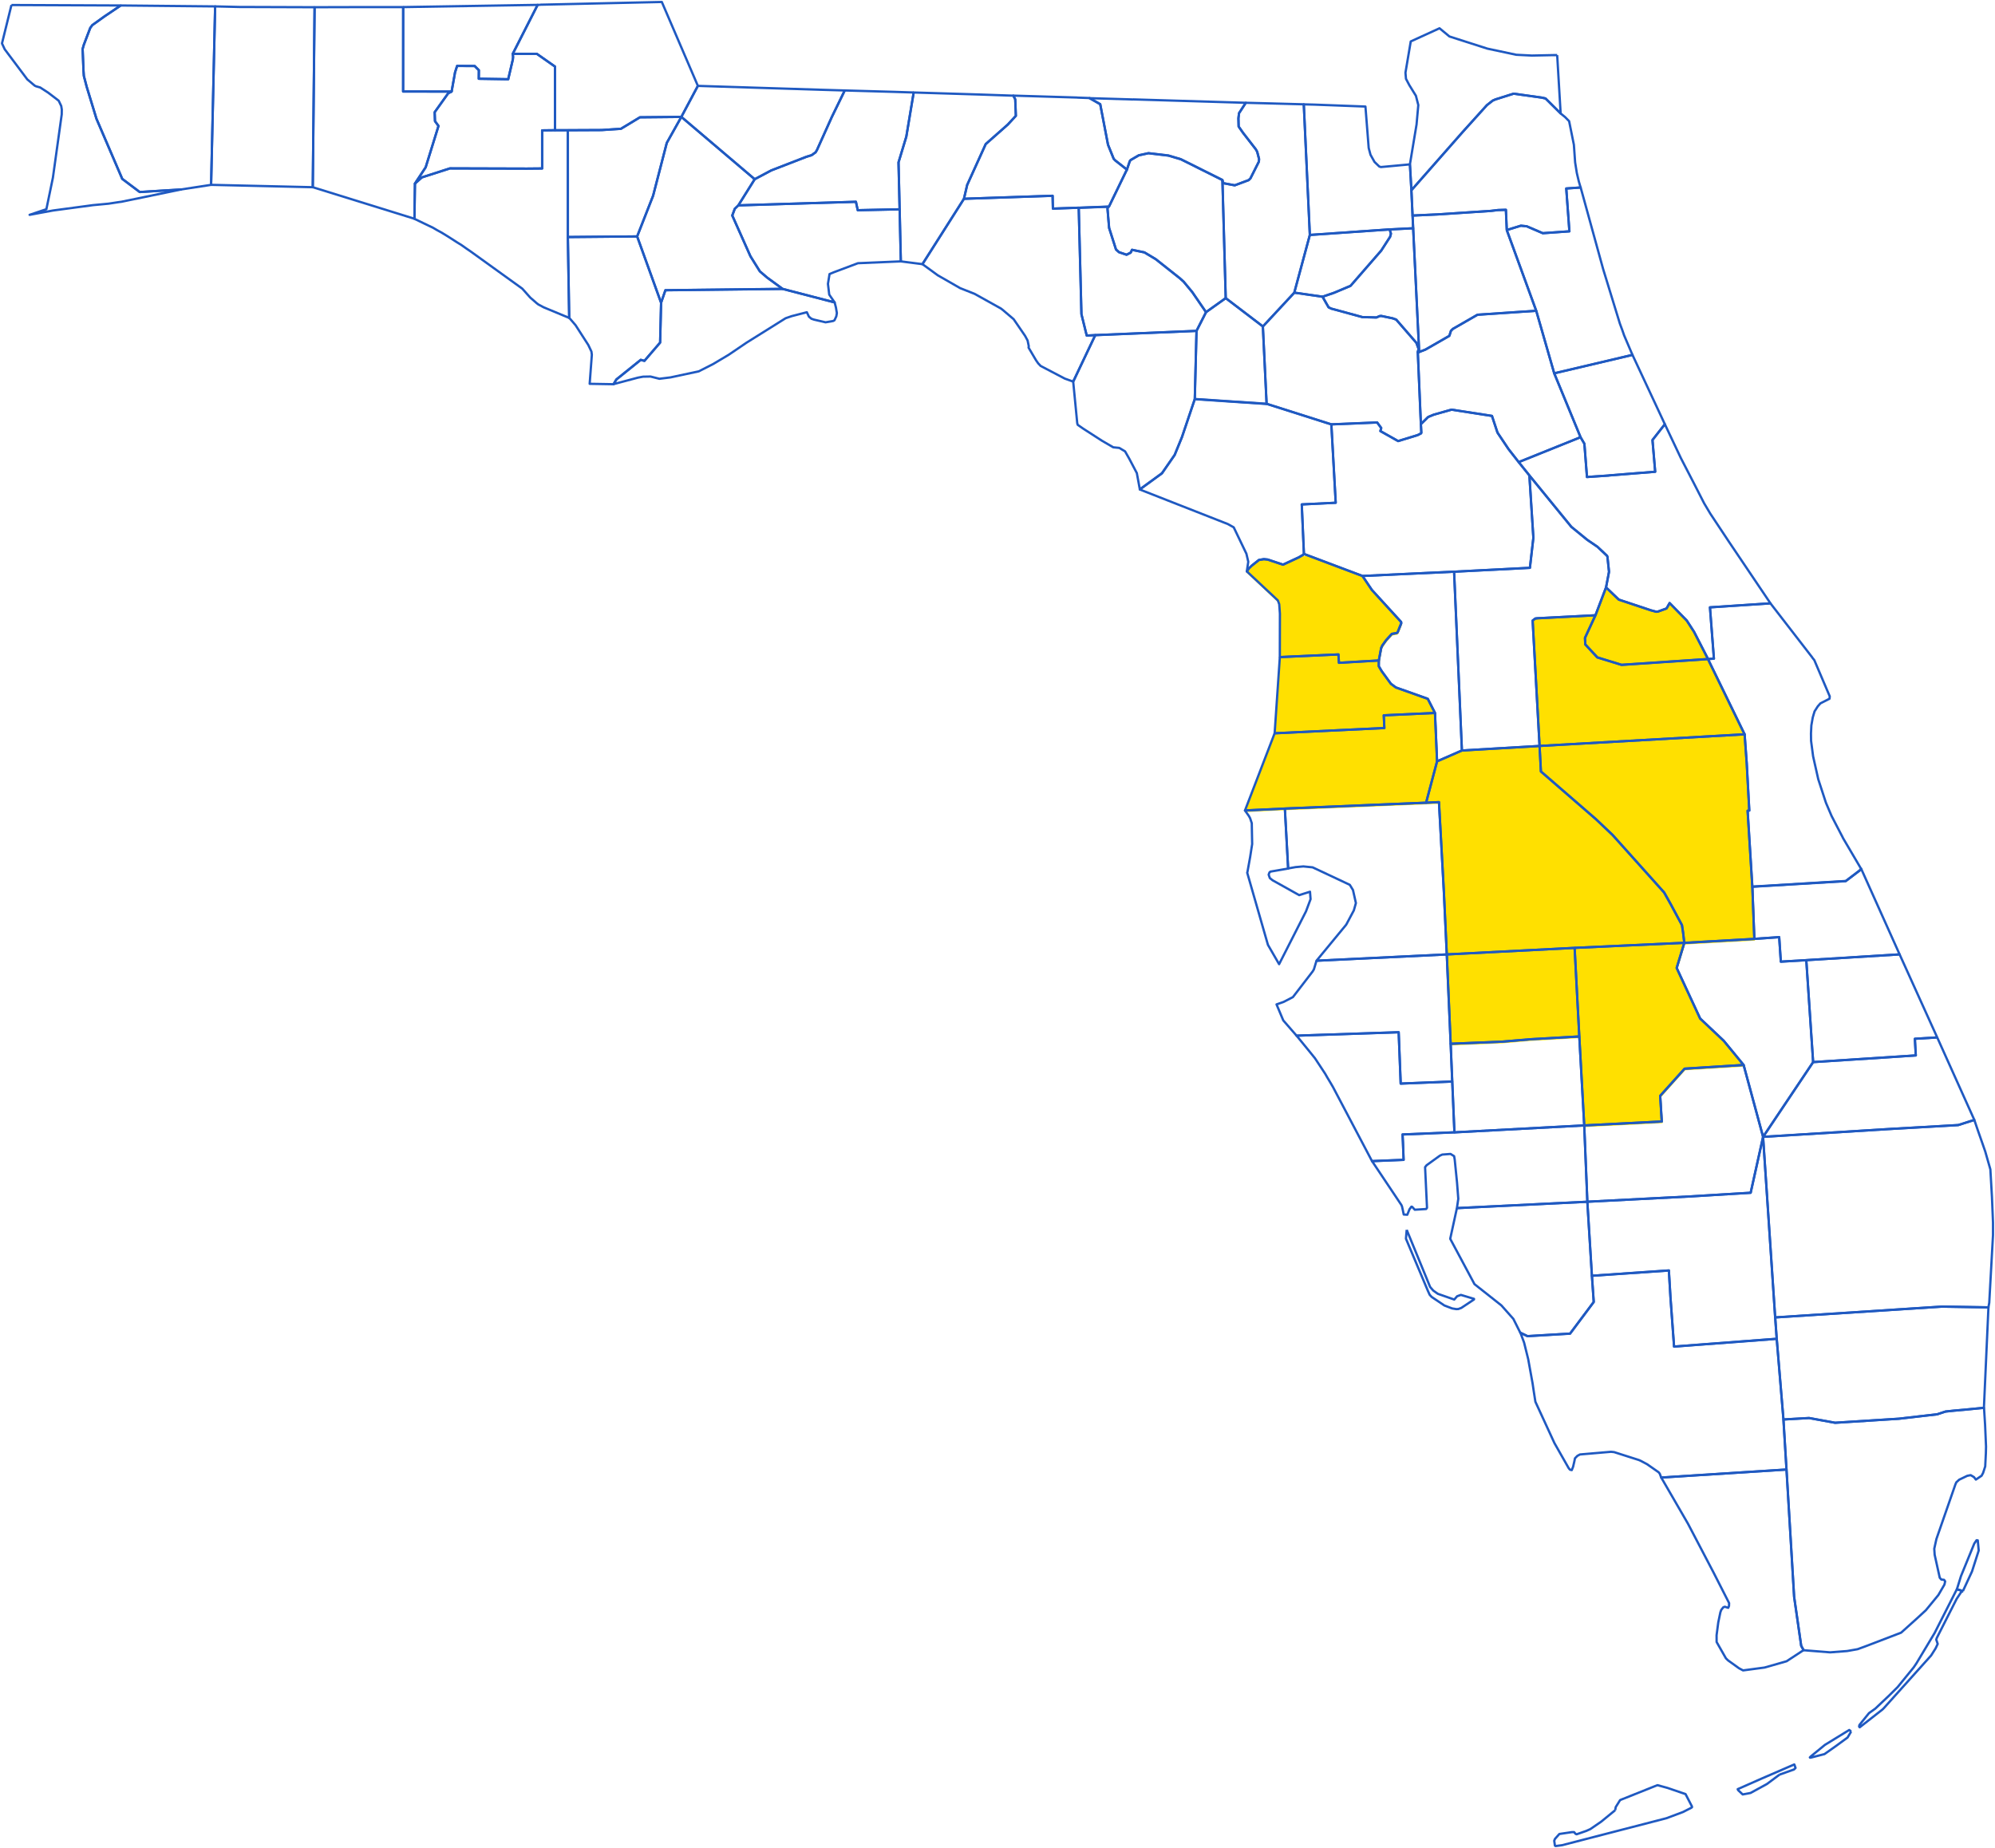 <svg id="Group_122" data-name="Group 122" xmlns="http://www.w3.org/2000/svg" xmlns:xlink="http://www.w3.org/1999/xlink" width="698.074" height="646.707" viewBox="0 0 698.074 646.707">
  <defs>
    <clipPath id="clip-path">
      <rect id="Rectangle_114" data-name="Rectangle 114" width="698.074" height="646.708" fill="none"/>
    </clipPath>
  </defs>
  <g id="Group_122-2" data-name="Group 122" clip-path="url(#clip-path)">
    <path id="Path_2006" data-name="Path 2006" d="M413.686,148.592l-4.829-9.391,0,0-.024-.047-2.534-3.931-.054-.078-5.994-6.1-.014-.016-.185-.066h0l-.2.123,0,.007-1.031,1.82-2.933,1.066-.066,0L395.4,132l-.066-.017-1.711-.454-11.2-3.725L378,123.577,378,123.57l-.154-.064-.066.007-.021.005-.01,0-.17.154-3.63,9.594-18.73.969-1.274.052h-.036l-.783.094-.237.1-.888.69-.01.009-.1.173v.024L354.3,179l-26.871,1.567-.165.047-8.32,3.64-.7-16.434-.01-.042-.057-.229-2.484-4.9-.18-.154-11.1-3.952-1.685-1.239-3.151-4.332-1.009-1.681,0-.123.017-1.789.815-4.319.023-.05.364-.783,1.267-1.785,1.955-2.156.149-.026,1.39-.234.225-.1.251-.2.144-.2,1.213-3.047.035-.213-.031-.416v-.016l-.068-.132-10.227-11.216-3.233-4.8-.241-.18-20-7.538-.236.633-.421-.189-.44-.2-1.3.756L264.8,115.5l-5.238-1.745-.106-.024-1.312-.116-.113,0-1.645.265-.208.092-2.506,2.007-.012.009-.016.01-.964.946-.064.076-.7.985-.043.142.088.2,10.8,10.123.035.094.421,1.116.232,3.29-.035,15.212-1.808,26.58L251.257,201.73l0,.01-.016.075.052.147.237.114,13.936-.657,49.417-2.063,4.241-.173,1.686,30.849,1.04,22.188,1.352,31.25.265.264h.012l18.018-.745h.005l9.951-.848.012,0,16.761-.96,1.706,30.855a.273.273,0,0,0,.263.265h.01l27.123-1.369.206-.107.061-.2-.548-8.84,8.387-9.349,20.542-1.277.239-.163.017-.087-.073-.2-6.89-8.388-.047-.036-8.257-7.8-8.147-17.557,2.579-8.509,24.348-1.369.244-.277-.69-17.983-2.184-27.1.733-.244-1.712-26.509Z" transform="translate(184.236 82.107)" fill="#ffe000"/>
    <path id="Path_2007" data-name="Path 2007" d="M137.343,26.29l.005,37.379.471,28.307-8.887-3.69-1.907-1.017-.6-.461-2.246-1.959L121.4,81.732,103.236,68.645l-1.336-.91-.946-.673-.9-.629-1.465-.9L95.421,63.5l-1.329-.82-1.083-.65-1.3-.7-1.56-.919-1.4-.662L83.665,57.3l.177-12.317,2.4-2.168,9.842-3.158L123,39.734l5.356-.05,0-13.331,4.5-.055,4.491,0" transform="translate(61.353 19.279)" fill="none" stroke="#1f59c1" stroke-linejoin="round" stroke-width="0.8"/>
    <path id="Path_2008" data-name="Path 2008" d="M113.1,1.352,155.674.4l12.613,29.357-5.782,10.856-14.5.142-6.651,4.025-6.736.439-11.833.057-4.491,0-.017-22.283-6.353-4.449-8.413,0,8.7-17.116.882-.047" transform="translate(75.908 0.293)" fill="none" stroke="#1f59c1" stroke-linejoin="round" stroke-width="0.8"/>
    <path id="Path_2009" data-name="Path 2009" d="M305.805,229.642l45.421-2.427,1.094,26.707-45.642,2.231.48-3.253-.44-5.689L305.9,239.1l-.206-1.13-1.257-.778-2.893.224-.829.38-4.654,3.359-.52.659.673,14.234-.3.419-3.973.25-.95-1.042-.244-.026-.664.913-.773,1.91-1.243-.078-.289-1.428-.3-1.355-.175-.419-.029-.09-10.3-15.407,11.05-.445-.231-6.061-.142-2.818,18.148-.757" transform="translate(203.114 166.62)" fill="none" stroke="#1f59c1" stroke-linejoin="round" stroke-width="0.8"/>
    <path id="Path_2010" data-name="Path 2010" d="M284.09,248.3l8.2,20,1.1,1.26,1.6,1.128,5.736,2,1.007-1.153,1.314-.473,4.6,1.387-.021.22-4.425,2.945-1.076.4-.718.017-1.421-.231-2.706-1.03-4.4-2.954-.4-.4-.38-.44-.6-1.326-7.68-18.26.26-3.1" transform="translate(208.136 182.079)" fill="none" stroke="#1f59c1" stroke-linejoin="round" stroke-width="0.8"/>
    <path id="Path_2011" data-name="Path 2011" d="M295.1,244.856l45.64-2.231,1.6,25.922.64,9.161L334.7,288.787l-14.908.887-2.5-1.2-2.432-4.848-4.2-4.732-9.408-7.438-8.492-15.868,2.34-10.727" transform="translate(214.688 177.92)" fill="none" stroke="#1f59c1" stroke-linejoin="round" stroke-width="0.8"/>
    <path id="Path_2012" data-name="Path 2012" d="M320.447,252.229l36.3-1.874,20.84-1.267,4.349-19.566,4.233,63.184.539,7.5-35.918,2.721-1.25-17.087-.57-9.544-26.925,1.853-1.6-25.92" transform="translate(234.988 168.312)" fill="none" stroke="#1f59c1" stroke-linejoin="round" stroke-width="0.8"/>
    <path id="Path_2013" data-name="Path 2013" d="M396.634,280.429l2.347,28.222,1.073,17.519-43.841,2.8-.511-1.343-.383-.5-4.042-2.822-2.212-1.179-.657-.289-8.682-2.77-1.1-.109-10.835.931-.917.489-.842.861-.21,1.052-.442,1.893-.47,1.186-.629-.152-.456-.555-4.985-8.767-6.656-14.454-.6-3.841-.383-2.591-1.536-8.485-1.437-5.789-1.222-3.279-.094-.187,2.506,1.2,14.9-.888,8.285-11.079-.64-9.162,26.925-1.855.57,9.544,1.248,17.094,35.921-2.727" transform="translate(225.066 188.089)" fill="none" stroke="#1f59c1" stroke-linejoin="round" stroke-width="0.8"/>
    <path id="Path_2014" data-name="Path 2014" d="M379.819,349.8l-1.262,2.106-4.058,2.973-4.021,2.829-4.657,1.2-.387.05-.071-.1.44-.426,4.817-3.943,8.524-5.221.674.529" transform="translate(267.925 256.128)" fill="none" stroke="#1f59c1" stroke-linejoin="round" stroke-width="0.8"/>
    <path id="Path_2015" data-name="Path 2015" d="M411.606,321.536l-.608.341-1.556,2.352-6.925,13.624-.222.622.511,1.527-.728,1.548-1.581,2.5-16.569,18.458-.5.485-7.918,6.184-.2-.243.007-.088.087-.466,3.356-4.163,2.207-1.574,4.735-4.482,3.1-3.077,5.6-6.878.964-1.421,6.344-10.582,7.809-15.362,2.087.659" transform="translate(275.22 235.28)" fill="none" stroke="#1f59c1" stroke-linejoin="round" stroke-width="0.8"/>
    <path id="Path_2016" data-name="Path 2016" d="M365.422,359.8l-4.39,3.273-5.736,3.136-2.747.515-1.414-1.322-.2-.2-.142-.326,8.306-3.669,11.492-4.976.056.1.4,1.118-.525.529-5.1,1.822" transform="translate(257.242 261.228)" fill="none" stroke="#1f59c1" stroke-linejoin="round" stroke-width="0.8"/>
    <path id="Path_2017" data-name="Path 2017" d="M335.1,369.154l.179-1.064,1.543-2.465,13.054-5.216,3.465.952,6.37,2.175,2.264,4.366-.026.267-.426.27-.948.473-1.78.907-5.782,2.165-36.481,9.433-2.3.305-.232-.158-.237-1.714.253-.624,1.544-1.733,4.339-.641.822-.009.477.586.39.173,3.387-1.182,1.426-.636,3.817-2.616,4.886-4.006" transform="translate(230.08 264.292)" fill="none" stroke="#1f59c1" stroke-linejoin="round" stroke-width="0.8"/>
    <path id="Path_2018" data-name="Path 2018" d="M379.2,296.68l2.662,44.511,2.479,17.167.827,1.48.069.005-6,3.936-7.691,2.2-7.549,1.009-1.427-.759-3.825-2.746-.749-.728-3.255-5.708-.012-2.376.588-4.474.742-3.553.307-.832.7-.9.556-.213,1.182.387.272-.654.035-1-5.434-10.675-8.953-17.1-9.363-16.168,43.839-2.8" transform="translate(245.923 217.559)" fill="none" stroke="#1f59c1" stroke-linejoin="round" stroke-width="0.8"/>
    <path id="Path_2019" data-name="Path 2019" d="M397.135,328.782l-2.089-.66,1.43-4.612,4.644-11.367.8-1.182.426.042.335,3.558-2.345,7.323-3.2,6.9" transform="translate(289.693 228.031)" fill="none" stroke="#1f59c1" stroke-linejoin="round" stroke-width="0.8"/>
    <path id="Path_2020" data-name="Path 2020" d="M360.034,288.311,369,287.8l9.11,1.659,22.313-1.414,13.39-1.546,2.938-.969,3.014-.315,3.619-.322,6.789-.662.061.274.359,5.711.328,7.549-.055,2.33-.236,4.642L429.9,307l-.537,1-1.992,1.343-.671-.874-1.153-.683-1.2.239-2.832,1.361-1,.919-.322.754-6.635,19.075-.754,3.411.142,2.111,1.78,8.039.551.627.964.1.378.549-.255,1.113-2.116,3.643-4.425,5.385-.236.2-2.687,2.482-5.682,5.112-12.468,4.774-2.773,1.014-3.652.645-5.947.458-9.233-.737-.071-.009-.829-1.475-2.477-17.17L361.1,305.887l-1.069-17.519" transform="translate(264.014 208.429)" fill="none" stroke="#1f59c1" stroke-linejoin="round" stroke-width="0.8"/>
    <path id="Path_2021" data-name="Path 2021" d="M358.366,267.577l53.941-3.507,4.415-.276,16.262.253L431.4,299.213l-6.789.664-3.621.321-3.012.315-2.938.971-13.39,1.544-22.313,1.416-9.112-1.66-8.966.511L358.9,275.073l-.539-7.5" transform="translate(262.794 193.444)" fill="none" stroke="#1f59c1" stroke-linejoin="round" stroke-width="0.8"/>
    <path id="Path_2022" data-name="Path 2022" d="M355.924,232.028l46-2.85.938-.042,21.344-1.225,5.628-1.8,1.251,3.68,1.375,3.917,1.2,3.451,1.789,6.247.556,9.66.367,8.944,0,4.387-1.314,23.71-.293,1.589-16.26-.251-4.413.276-53.944,3.5-4.233-63.184" transform="translate(261.002 165.807)" fill="none" stroke="#1f59c1" stroke-linejoin="round" stroke-width="0.8"/>
    <path id="Path_2023" data-name="Path 2023" d="M316.213,225.651l.766,17.787-18.148.754.144,2.82.227,6.061-11.05.444-13.665-25.936-.827-1.42-1.184-1.969-.726-1.274-3.571-5.418-2.075-2.569-4.361-5.33,35.729-1.2.709,17.971,18.032-.723" transform="translate(191.94 152.824)" fill="none" stroke="#1f59c1" stroke-linejoin="round" stroke-width="0.8"/>
    <path id="Path_2024" data-name="Path 2024" d="M337.864,209.254l1.725,31.132-45.421,2.427-1.316-31,18.011-.738,9.973-.846,17.028-.974" transform="translate(214.752 153.448)" fill="none" stroke="#1f59c1" stroke-linejoin="round" stroke-width="0.8"/>
    <path id="Path_2025" data-name="Path 2025" d="M375.587,215.009l6.815,25.159-4.349,19.564L357.214,261l-36.3,1.874-1.094-26.707,27.133-1.378-.555-8.975,8.535-9.506,20.658-1.3" transform="translate(234.525 157.669)" fill="none" stroke="#1f59c1" stroke-linejoin="round" stroke-width="0.8"/>
    <path id="Path_2026" data-name="Path 2026" d="M416.85,209.455l12.986,28.86-5.626,1.8-21.344,1.229-.936.042-46.006,2.846,17.513-26.154,23.975-1.548,11.946-.783-.324-5.826,7.815-.478" transform="translate(261.003 153.589)" fill="none" stroke="#1f59c1" stroke-linejoin="round" stroke-width="0.8"/>
    <path id="Path_2027" data-name="Path 2027" d="M364.644,194.7l32.652-2.019,13.159,29.066-7.817.478.324,5.824-11.944.785-23.977,1.548-2.4-35.682" transform="translate(267.398 141.297)" fill="none" stroke="#1f59c1" stroke-linejoin="round" stroke-width="0.8"/>
    <path id="Path_2028" data-name="Path 2028" d="M353.756,181.643l32.687-1.967,4.857-3.694.53-.591,13.45,29.972-32.652,2.019-8.906.522-.577-8.575-8.691.607-.7-18.293" transform="translate(259.414 128.616)" fill="none" stroke="#1f59c1" stroke-linejoin="round" stroke-width="0.8"/>
    <path id="Path_2029" data-name="Path 2029" d="M341.15,191.191l24.511-1.383,8.689-.6.577,8.575,8.906-.523,2.4,35.682-17.513,26.156L361.9,233.932l-6.931-8.439-8.28-7.809-8.214-17.7,2.673-8.793" transform="translate(248.209 138.745)" fill="none" stroke="#1f59c1" stroke-linejoin="round" stroke-width="0.8"/>
    <path id="Path_2030" data-name="Path 2030" d="M317.875,192.115l38.384-1.766-2.673,8.795,8.214,17.7,8.278,7.807,6.932,8.441-20.658,1.3-8.535,9.505.555,8.975-27.133,1.378-1.725-31.132-1.64-31" transform="translate(233.101 139.585)" fill="none" stroke="#1f59c1" stroke-linejoin="round" stroke-width="0.8"/>
    <path id="Path_2031" data-name="Path 2031" d="M292.068,193.663l44.732-2.295,1.64,31-17.028.974-9.973.844-18.011.738-1.359-31.264" transform="translate(214.177 140.333)" fill="none" stroke="#1f59c1" stroke-linejoin="round" stroke-width="0.8"/>
    <path id="Path_2032" data-name="Path 2032" d="M271.687,194.9l45.584-2.207,1.359,31.265.549,13.215-18.033.723-.707-17.971-35.729,1.2-4.654-5.347-2.357-5.6,2.463-.86,3.269-1.693,6.912-8.984.43-.718.913-3.026" transform="translate(188.974 141.303)" fill="none" stroke="#1f59c1" stroke-linejoin="round" stroke-width="0.8"/>
    <path id="Path_2033" data-name="Path 2033" d="M265.286,163.239l1.147,21-6.183,1.069-.347.279-.293.785.416,1.2.967.775,9.3,5.195,3.786-1.194.2,2.605-1.6,4.266L263.27,217.7l-3.909-6.762L252.1,185.672l.085-.215.946-5.224.709-4.564-.137-7.309-.579-1.74-.4-.733-1.394-1.971,13.951-.662" transform="translate(184.305 119.705)" fill="none" stroke="#1f59c1" stroke-linejoin="round" stroke-width="0.8"/>
    <path id="Path_2034" data-name="Path 2034" d="M259.382,164.19l49.418-2.049,4.5-.2,1.7,31.118,1.033,22.179-45.584,2.206,10.379-12.594.213-.381,2.48-4.652.716-2.55-1.024-4.562-1.113-1.823-13.014-6.117-3.24-.321-2.72.241-2.6.463-1.147-21" transform="translate(190.208 118.755)" fill="none" stroke="#1f59c1" stroke-linejoin="round" stroke-width="0.8"/>
    <path id="Path_2035" data-name="Path 2035" d="M259.139,133.051l20.5-.931.189,2.931,13.948-.809-.014,2.016,1.043,1.763L298,142.4l1.739,1.291,11.163,3.969,2.524,4.959-17.922.82.206,4.444-34.925,1.678-3.468.158,1.822-26.664" transform="translate(188.694 96.885)" fill="none" stroke="#1f59c1" stroke-linejoin="round" stroke-width="0.8"/>
    <path id="Path_2036" data-name="Path 2036" d="M317.815,143.944l.721,16.928L314.7,175.34l-49.418,2.049-13.95.662,10.372-27.007,3.468-.158,34.923-1.678-.2-4.444,17.922-.82" transform="translate(184.306 105.556)" fill="none" stroke="#1f59c1" stroke-linejoin="round" stroke-width="0.8"/>
    <path id="Path_2037" data-name="Path 2037" d="M310.8,152.326l71.752-4.073L383.3,158.5l.887,16.411-.582.076,1.648,26.579.7,18.293-24.511,1.383-.43-3.631-.392-2.565-3.952-7.365-2.284-4.061L336.353,183.5l-5.846-5.548L311.273,161.27l-.473-8.921" transform="translate(227.914 108.715)" fill="none" stroke="#1f59c1" stroke-linejoin="round" stroke-width="0.8"/>
    <path id="Path_2038" data-name="Path 2038" d="M327.6,150.6l.47,8.923L347.308,176.2l5.847,5.55,18.032,20.122,2.285,4.061,3.952,7.365.392,2.565.43,3.631-38.384,1.766-44.73,2.295L294.1,201.378l-1.7-31.12-4.5.2,3.834-14.468,8.7-3.8L327.6,150.6" transform="translate(211.116 110.439)" fill="none" stroke="#1f59c1" stroke-linejoin="round" stroke-width="0.8"/>
    <path id="Path_2039" data-name="Path 2039" d="M331.385,124.214l-3.673,7.947.1,2.283,4.224,4.543,8.476,2.607,30.253-2.035,12.814,26.322-71.75,4.072L309.4,126.071l.941-.725.872-.094,1.265-.054,18.9-.979" transform="translate(226.889 91.088)" fill="none" stroke="#1f59c1" stroke-linejoin="round" stroke-width="0.8"/>
    <path id="Path_2040" data-name="Path 2040" d="M323.638,128.34l3.7-9.752,4.463,4.274,11.242,3.74,1.849.5.546-.036,3.061-1.109,1.082-1.9,6,6.127,2.557,3.962,4.883,9.5-30.253,2.035-8.476-2.609-4.224-4.541-.1-2.283,3.673-7.947" transform="translate(234.637 86.962)" fill="none" stroke="#1f59c1" stroke-linejoin="round" stroke-width="0.8"/>
    <path id="Path_2041" data-name="Path 2041" d="M319.886,95.984l14.679,17.988,5.6,4.572,3.526,2.4,3.319,3.125.182.331.56,5.3-1.043,5.474-3.7,9.753-18.9.981-1.267.054-.87.094-.941.725,2.423,43.882-27.17,1.584-2.742-62.564,26.525-1.357,1.212-10.526L319.886,96" transform="translate(215.26 70.386)" fill="none" stroke="#1f59c1" stroke-linejoin="round" stroke-width="0.8"/>
    <path id="Path_2042" data-name="Path 2042" d="M275.047,116.918l32.066-1.5,2.739,62.562-8.7,3.8-.721-16.928L297.9,159.9l-11.163-3.969L285,154.64l-3.2-4.375-1.043-1.763.016-2.014.823-4.38.416-.889,1.3-1.811,2.016-2.239,1.685-.281.347-.279,1.253-3.144-.028-.451L278.335,121.79l-3.286-4.89" transform="translate(201.695 84.64)" fill="none" stroke="#1f59c1" stroke-linejoin="round" stroke-width="0.8"/>
    <path id="Path_2043" data-name="Path 2043" d="M271.68,111.854l20.483,7.715,3.288,4.888L305.7,135.682l.028.451-1.253,3.146-.347.277-1.687.283-2.018,2.238-1.3,1.811-.413.891-.827,4.378-13.95.808-.187-2.929-20.5.929.033-15.215-.244-3.325-.485-1.31-10.851-10.166.7-1.009,1.007-.983,2.536-2.016,1.718-.277,1.35.133,5.359,1.784,5.541-2.569,1.678-.991.094-.215" transform="translate(184.578 81.989)" fill="none" stroke="#1f59c1" stroke-linejoin="round" stroke-width="0.8"/>
    <path id="Path_2044" data-name="Path 2044" d="M274.47,82.2l22.654,7.2,1.524,27.438-11.877.586.754,17.324-.092.215-1.676.991-5.545,2.569-5.356-1.784L273.5,136.6l-1.718.277-2.538,2.011-1.005.988-.7,1.009.513-3.4-.648-2.8-4.444-9.252-2.047-1.139L230.1,112.2l7.746-5.639,4.448-6.425,2.558-6.255,4.484-13.289,25.131,1.678" transform="translate(168.732 59.098)" fill="none" stroke="#1f59c1" stroke-linejoin="round" stroke-width="0.8"/>
    <path id="Path_2045" data-name="Path 2045" d="M273.147,87.847l16.025-.666,1.427,1.934-.291,1.08,6.2,3.5,6.819-2.083,1.208-.61.1-.215-.156-3.025,2.536-2.482,1.953-.813,6.212-1.759,14.163,2.191,1.933,5.841,3.857,5.763,3.565,4.564,3.744,4.656,1.4,21.807-1.212,10.526L316.1,139.409l-32.066,1.5-20.481-7.715-.756-17.325,11.877-.586-1.524-27.433" transform="translate(192.71 60.648)" fill="none" stroke="#1f59c1" stroke-linejoin="round" stroke-width="0.8"/>
    <path id="Path_2046" data-name="Path 2046" d="M306.584,98.913,328.231,90.2l1.345,2.293.9,11.631,7.491-.51.362-.054,16.016-1.281-.95-11.1,4.33-5.535,5.6,11.847,4.6,8.9,3.546,6.933,2.182,3.659,6.543,9.864,14.484,21.484-21.169,1.4L374.9,167.68l-2.064.153-4.881-9.507-2.557-3.961-6-6.129-1.082,1.9-3.063,1.109-.544.036-1.851-.5-11.241-3.742-4.465-4.274,1.045-5.476-.56-5.3-.182-.331-3.318-3.125-3.529-2.4-5.6-4.572-14.679-17.988-3.74-4.656" transform="translate(224.822 62.801)" fill="none" stroke="#1f59c1" stroke-linejoin="round" stroke-width="0.8"/>
    <path id="Path_2047" data-name="Path 2047" d="M344.806,141.316l2.064-.153-1.38-17.95,21.169-1.4,14.556,18.834.151.239.624.773.106.234,5.311,12.466-.081.82-3.182,1.622-.934,1.056-1.142,1.792-.12.494-.061.128-.435,1.5-.482,2.758-.137,2.834.035,2.546.714,5.434,1.8,8.006,2.68,8.219,1.979,4.638,1.655,3.193,2.236,4.292.126.283,6.334,10.762-.53.593L393,219.022l-32.687,1.967-1.648-26.579.582-.076-.887-16.411-.745-10.246L344.8,141.356" transform="translate(252.847 89.331)" fill="none" stroke="#1f59c1" stroke-linejoin="round" stroke-width="0.8"/>
    <path id="Path_2048" data-name="Path 2048" d="M96.593,24.083l1.2-6.717.726-2.262,6.146.035,1.465,1.475L106.1,19.6l10.3.161,1.619-6.916.085-.868-.111-1.113,8.413,0,6.353,4.449.017,22.283-4.5.055,0,13.331-5.356.05-26.918-.078-9.843,3.16-2.4,2.168,3.756-5.7,4.486-14.47-1.229-1.669L90.669,31.3l4.741-6.632,1.184-.584" transform="translate(61.429 7.962)" fill="none" stroke="#1f59c1" stroke-linejoin="round" stroke-width="0.8"/>
    <path id="Path_2049" data-name="Path 2049" d="M81.4,1.757,128.444.984l-8.7,17.116.111,1.111-.083.868L118.152,27l-10.3-.163.031-2.98-1.463-1.475-6.146-.035-.726,2.262-1.2,6.717L81.381,31.3,81.4,1.757" transform="translate(59.678 0.722)" fill="none" stroke="#1f59c1" stroke-linejoin="round" stroke-width="0.8"/>
    <path id="Path_2050" data-name="Path 2050" d="M81.431,1.432l13.343,0-.017,29.544L111.721,31l-1.184.584-4.739,6.63.111,3.137,1.229,1.671L102.65,57.487l-3.756,5.7-.175,12.317L63.141,64.465l.636-62.989,17.654-.045" transform="translate(46.302 1.049)" fill="none" stroke="#1f59c1" stroke-linejoin="round" stroke-width="0.8"/>
    <path id="Path_2051" data-name="Path 2051" d="M78.829,1.578l-.636,62.989-35.576-.829L44.029,1.292l8.417.2,26.383.088" transform="translate(31.251 0.947)" fill="none" stroke="#1f59c1" stroke-linejoin="round" stroke-width="0.8"/>
    <path id="Path_2052" data-name="Path 2052" d="M30.006,1.105l33.042.324L61.637,63.876,51.131,65.488l-14.468.9-6.117-4.6L21.516,40.739l-3.42-11.2-.988-3.792-.118-1.706-.31-7.722.423-1.465L19.335,8.99l.721-1L24.3,4.952l5.71-3.846" transform="translate(12.232 0.811)" fill="none" stroke="#1f59c1" stroke-linejoin="round" stroke-width="0.8"/>
    <path id="Path_2053" data-name="Path 2053" d="M3.718,1.017l38.226.159-5.71,3.846L31.993,8.064l-.721,1L29.04,14.925l-.423,1.466.312,7.72.116,1.706.99,3.794,3.42,11.2,9.031,21.058,6.117,4.6,14.468-.9-20.883,4.3-.775.1-.543.081-3.175.485-2.092.2-3.349.312L18.309,72.918l-8.245,1.524,5.874-1.981,2.281-11.02,3.089-22.159.024-1.69-.2-1.239L20.241,34.5,16.565,31.69l-2.8-1.817-1.435-.411-.473-.225-2.6-2.194L1.353,16.5.4,14.448,3.718,1.008" transform="translate(0.293 0.739)" fill="none" stroke="#1f59c1" stroke-linejoin="round" stroke-width="0.8"/>
    <path id="Path_2054" data-name="Path 2054" d="M114.633,28.262l11.833-.057,6.736-.439,6.651-4.023,14.5-.142-5.1,9.1-4.782,18.488-5.583,14.237-24.242.217-.005-37.379" transform="translate(84.062 17.307)" fill="none" stroke="#1f59c1" stroke-linejoin="round" stroke-width="0.8"/>
    <path id="Path_2055" data-name="Path 2055" d="M114.637,47.948l24.242-.218,8.379,23.216L146.92,84.9l-5.491,6.394-1.288-.35L131.622,97.8l-.993,1.655-8.361-.144.761-10.164-.144-1.128-1.1-2.305-4.458-6.923-1.91-2.226-.314-.3-.471-28.3" transform="translate(84.063 35.001)" fill="none" stroke="#1f59c1" stroke-linejoin="round" stroke-width="0.8"/>
    <path id="Path_2056" data-name="Path 2056" d="M183.033,58.346l18.188,4.72.465,1.834.158.988.139.77.016.135-.191,1.13-.638,1.381-.489.265-2.631.459-4.006-.934-.941-.315-.877-.731-.731-1.55-5.313,1.371-2.122.733-13.681,8.557-6.242,4.234-5.384,3.21-5.08,2.584L143.8,89.3l-3.9.487L136.791,89l-2.628.052-1.765.335-8.537,2.272L124.856,90l8.521-6.853,1.288.35,5.491-6.394.338-13.955L142,58.789l41.031-.471" transform="translate(90.83 42.765)" fill="none" stroke="#1f59c1" stroke-linejoin="round" stroke-width="0.8"/>
    <path id="Path_2057" data-name="Path 2057" d="M259.8,66.8l-.6,23.842-4.484,13.289-2.557,6.254-4.449,6.427-7.744,5.638-1.049-5.678L236.3,111.6l-1.5-2.631-2.033-1.213-2.1-.208-3.943-2.293-6.59-4.248-1.915-1.335-.158-.593-1.409-14.518,7.731-16.278L259.8,66.8" transform="translate(158.873 48.983)" fill="none" stroke="#1f59c1" stroke-linejoin="round" stroke-width="0.8"/>
    <path id="Path_2058" data-name="Path 2058" d="M245.134,65.1l6.89-4.909,13,9.913,1.307,27.06L241.2,95.484l.6-23.842,3.337-6.545" transform="translate(176.873 44.137)" fill="none" stroke="#1f59c1" stroke-linejoin="round" stroke-width="0.8"/>
    <path id="Path_2059" data-name="Path 2059" d="M265.934,59.085l9.883,1.427,2.115,3.7.889.445,10.956,2.988,4.909.128,1.05-.47.589-.076,4.049.849,1.215.435,7.065,8.143.766,2.094-.267,1.154,1.076,25.2.154,3.025-.092.215-1.208.61-6.821,2.083-6.2-3.494.289-1.082-1.426-1.934-16.026.671-22.654-7.2-1.305-27.059,10.989-11.826" transform="translate(186.952 43.328)" fill="none" stroke="#1f59c1" stroke-linejoin="round" stroke-width="0.8"/>
    <path id="Path_2060" data-name="Path 2060" d="M327.664,62.761l6.288,21.862,9.211,22.368-21.647,8.715-3.567-4.562-3.855-5.765-1.933-5.841L298,97.348l-6.212,1.761-1.955.811L287.3,102.4,286.22,77.2l.475-.043,2.206-.851,8.355-4.794.565-1.77.674-.666,8.609-4.954,1.381-.088,19.181-1.3" transform="translate(209.889 46.007)" fill="none" stroke="#1f59c1" stroke-linejoin="round" stroke-width="0.8"/>
    <path id="Path_2061" data-name="Path 2061" d="M313.759,78.093l27.379-6.448,11.329,24.268-4.328,5.534.95,11.1-16.014,1.281-.364.052-7.493.511-.9-11.632-1.343-2.293L313.757,78.1" transform="translate(230.082 52.538)" fill="none" stroke="#1f59c1" stroke-linejoin="round" stroke-width="0.8"/>
    <path id="Path_2062" data-name="Path 2062" d="M304.179,52.739l4.945-1.518,2.014.2,5.651,2.427,9.308-.657-1.1-14.993,5.035-.347,7.878,28.588,5.7,18.571.107.369.881,2.376.645,1.858,2.919,6.84L320.782,102.9,314.494,81.04,304.177,52.761" transform="translate(223.057 27.755)" fill="none" stroke="#1f59c1" stroke-linejoin="round" stroke-width="0.8"/>
    <path id="Path_2063" data-name="Path 2063" d="M318.124,49.431l10.317,28.274L309.26,79l-1.381.087-8.609,4.949-.673.667-.567,1.773-8.355,4.8-2.2.849-2.1-43.309-.206-4.449,8.885-.407,18.522-1.22,2.479-.3,2.765-.083.312,7.081" transform="translate(209.112 31.063)" fill="none" stroke="#1f59c1" stroke-linejoin="round" stroke-width="0.8"/>
    <path id="Path_2064" data-name="Path 2064" d="M290.464,46.487l8.23-.406,2.106,43.31-.477.042.267-1.154-.766-2.094-7.065-8.143-1.215-.433-4.049-.849-.589.076-1.05.468-4.907-.128-10.96-2.983-.888-.445-2.115-3.694,3.987-1.359,5.817-2.447L287.529,53.9l3.108-4.827.284-1.09-.459-1.485" transform="translate(195.784 33.792)" fill="none" stroke="#1f59c1" stroke-linejoin="round" stroke-width="0.8"/>
    <path id="Path_2065" data-name="Path 2065" d="M294.645,46.319,295.1,47.8l-.284,1.09-3.11,4.829-10.74,12.341-5.815,2.447-3.988,1.359-9.883-1.427L266.73,48.25l27.915-1.94" transform="translate(191.603 33.96)" fill="none" stroke="#1f59c1" stroke-linejoin="round" stroke-width="0.8"/>
    <path id="Path_2066" data-name="Path 2066" d="M263.792,40.348l1.154,41.3-6.89,4.909-4.8-7-3.049-3.683-1.355-1.213-8.393-6.651-3.968-2.375-4.338-.9-.454.971-1.447.747-2.647-.884-1.054-.95-2.411-7.543-.563-6.7.132-.537.383-.231,6.285-12.958,1.01-2.964.284-.374,2.86-1.662,3.383-.738,6.994.827,4.337,1.29L263.8,40.308" transform="translate(163.951 22.672)" fill="none" stroke="#1f59c1" stroke-linejoin="round" stroke-width="0.8"/>
    <path id="Path_2067" data-name="Path 2067" d="M228.345,41.717l-.381.231-.133.537.565,6.7,2.411,7.543,1.054.95,2.649.884,1.446-.747.454-.971,4.337.9,3.968,2.376,8.394,6.651,1.355,1.213,3.047,3.683,4.8,7-3.337,6.545L223.561,86.7l-3,.149-1.851-7.488-.945-37.219,10.575-.4" transform="translate(159.692 30.592)" fill="none" stroke="#1f59c1" stroke-linejoin="round" stroke-width="0.8"/>
    <path id="Path_2068" data-name="Path 2068" d="M240.908,43.714l.945,37.223,1.849,7.488,3-.149-7.731,16.278-2.957-1.059-8.424-4.416-.881-.926-.726-1.037-2.636-4.47.08-.491-.416-1.986-.884-1.636-3.994-5.817L214.4,79.536,213.722,79l-9.235-5.146-5.079-2.011-7.819-4.484-5.372-3.914,14.525-22.866,31.018-1.049.1,4.493,9.043-.317" transform="translate(136.556 28.987)" fill="none" stroke="#1f59c1" stroke-linejoin="round" stroke-width="0.8"/>
    <path id="Path_2069" data-name="Path 2069" d="M149.951,41.991l41.14-1.251.641,2.945,14.66-.31.419,18.217-15.017.641-8.476,3.186-1.456.612-.555,3.425.451,3.754.185.286,1.7,2.451-18.186-4.72-5.408-3.949-2.572-2.2-3.3-5.288-6.356-14.255.881-2.352,1.243-1.2" transform="translate(108.404 29.875)" fill="none" stroke="#1f59c1" stroke-linejoin="round" stroke-width="0.8"/>
    <path id="Path_2070" data-name="Path 2070" d="M169.756,45.411l-5.723,9.148-1.245,1.2-.877,2.35,6.354,14.257,3.3,5.287,2.572,2.2,5.408,3.948-41.033.47L137,88.638l-8.379-23.214L134.2,51.186,138.987,32.7l5.1-9.1,25.665,21.81" transform="translate(94.321 17.307)" fill="none" stroke="#1f59c1" stroke-linejoin="round" stroke-width="0.8"/>
    <path id="Path_2071" data-name="Path 2071" d="M185.936,18.687l8.786.257-4.514,9.261-5.2,11.558-.489.82-1.392,1.012-1.853.569-12.258,4.748L163.213,50l-25.665-21.81,5.782-10.856.109.01,42.5,1.34" transform="translate(100.865 12.714)" fill="none" stroke="#1f59c1" stroke-linejoin="round" stroke-width="0.8"/>
    <path id="Path_2072" data-name="Path 2072" d="M210.405,18.974l-2.576,15.446L205.1,43.427l.392,16.428-14.659.31-.641-2.945-41.14,1.251,5.722-9.148,5.81-3.092,12.258-4.749,1.851-.569,1.392-1.01.487-.82,5.2-11.558,4.515-9.261,17.392.494,6.727.215" transform="translate(109.302 13.394)" fill="none" stroke="#1f59c1" stroke-linejoin="round" stroke-width="0.8"/>
    <path id="Path_2073" data-name="Path 2073" d="M209.918,19.388l11.644.4.664,1.283.217,5.784-2.824,3.061L211.9,36.729l-6.493,14.312-1.125,4.841L189.759,78.747l-7.559-.972-.811-34.647,2.727-9.008,2.577-15.446,23.225.714" transform="translate(133.015 13.693)" fill="none" stroke="#1f59c1" stroke-linejoin="round" stroke-width="0.8"/>
    <path id="Path_2074" data-name="Path 2074" d="M234.3,20l4.234.151,3.747,2.134,2.725,14.184L247,41.408l.52.543,4.106,3.226-6.285,12.958-10.573.393-9.043.315-.106-4.493L194.6,55.4l1.125-4.841,6.491-14.31,7.718-6.819,2.824-3.061-.217-5.782-.662-1.283,22.424.674" transform="translate(142.702 14.157)" fill="none" stroke="#1f59c1" stroke-linejoin="round" stroke-width="0.8"/>
    <path id="Path_2075" data-name="Path 2075" d="M235.183,20.248l39.448,1.189L272.26,25.08l-.21,1.813.075,2.853,1.536,2.2,4.461,5.756.491.867.659,2.525-.062.924-2.948,5.859-.61.615-4.888,1.825-4.085-.763-.222-1.064L251.9,41.221l-4.337-1.293-6.994-.829-3.383.744-2.86,1.662-.284.374-1.011,2.964-4.108-3.226-.52-.543-1.992-4.943L223.69,21.953l-3.746-2.134,15.236.454" transform="translate(161.288 14.534)" fill="none" stroke="#1f59c1" stroke-linejoin="round" stroke-width="0.8"/>
    <path id="Path_2076" data-name="Path 2076" d="M264.277,20.994l10.97.295L277.367,67,271.921,87.2,260.93,99.023l-13-9.913-1.154-41.3L247,48.869l4.089.763,4.886-1.823.61-.615,2.95-5.859.059-.924-.659-2.527-.487-.867-4.462-5.756-1.537-2.2-.076-2.851.211-1.815,2.371-3.643,9.324.239" transform="translate(180.965 15.216)" fill="none" stroke="#1f59c1" stroke-linejoin="round" stroke-width="0.8"/>
    <path id="Path_2077" data-name="Path 2077" d="M266.789,21.156l17.983.678,1.144,14.522.634,2.362,1.4,2.5,1.667,1.6.563.189,10.157-.938.513,9.069.614,13.293-8.232.406-27.915,1.94L263.2,21.069l3.588.087" transform="translate(193.009 15.45)" fill="none" stroke="#1f59c1" stroke-linejoin="round" stroke-width="0.8"/>
    <path id="Path_2078" data-name="Path 2078" d="M284.927,52.711,302.9,32.282l8.431-9.341,2.031-1.593.943-.413,6.382-2.021,9.887,1.383,1.3.309,5.273,5.228,1.563,1.274,1.406,1.432,1.664,8.249.435,6.153.594,3.727.709,2.992.622,2.089-5.035.347,1.106,14.988-9.308.655-5.652-2.425-2.014-.2L318.3,66.633l-.312-7.081-2.765.083-2.479.3-18.522,1.22-8.885.407-.407-8.845" transform="translate(208.939 13.87)" fill="none" stroke="#1f59c1" stroke-linejoin="round" stroke-width="0.8"/>
    <path id="Path_2079" data-name="Path 2079" d="M336.814,15.107l1.215,20.4-5.271-5.229-1.3-.307-9.889-1.383-6.382,2.019-.941.414-2.031,1.591-8.431,9.341L285.806,62.385l-.513-9.069,1.158-7.006,1.156-6.923.612-6.815-.835-3.24-2.323-3.756-1.154-2.194-.18-2.137,1.849-10.93L295.65,5.709l3.458,2.862,13.279,4.259,10.131,2.153,5.446.272,7.495-.156h1.355" transform="translate(208.06 4.186)" fill="none" stroke="#1f59c1" stroke-linejoin="round" stroke-width="0.8"/>
  </g>
</svg>
